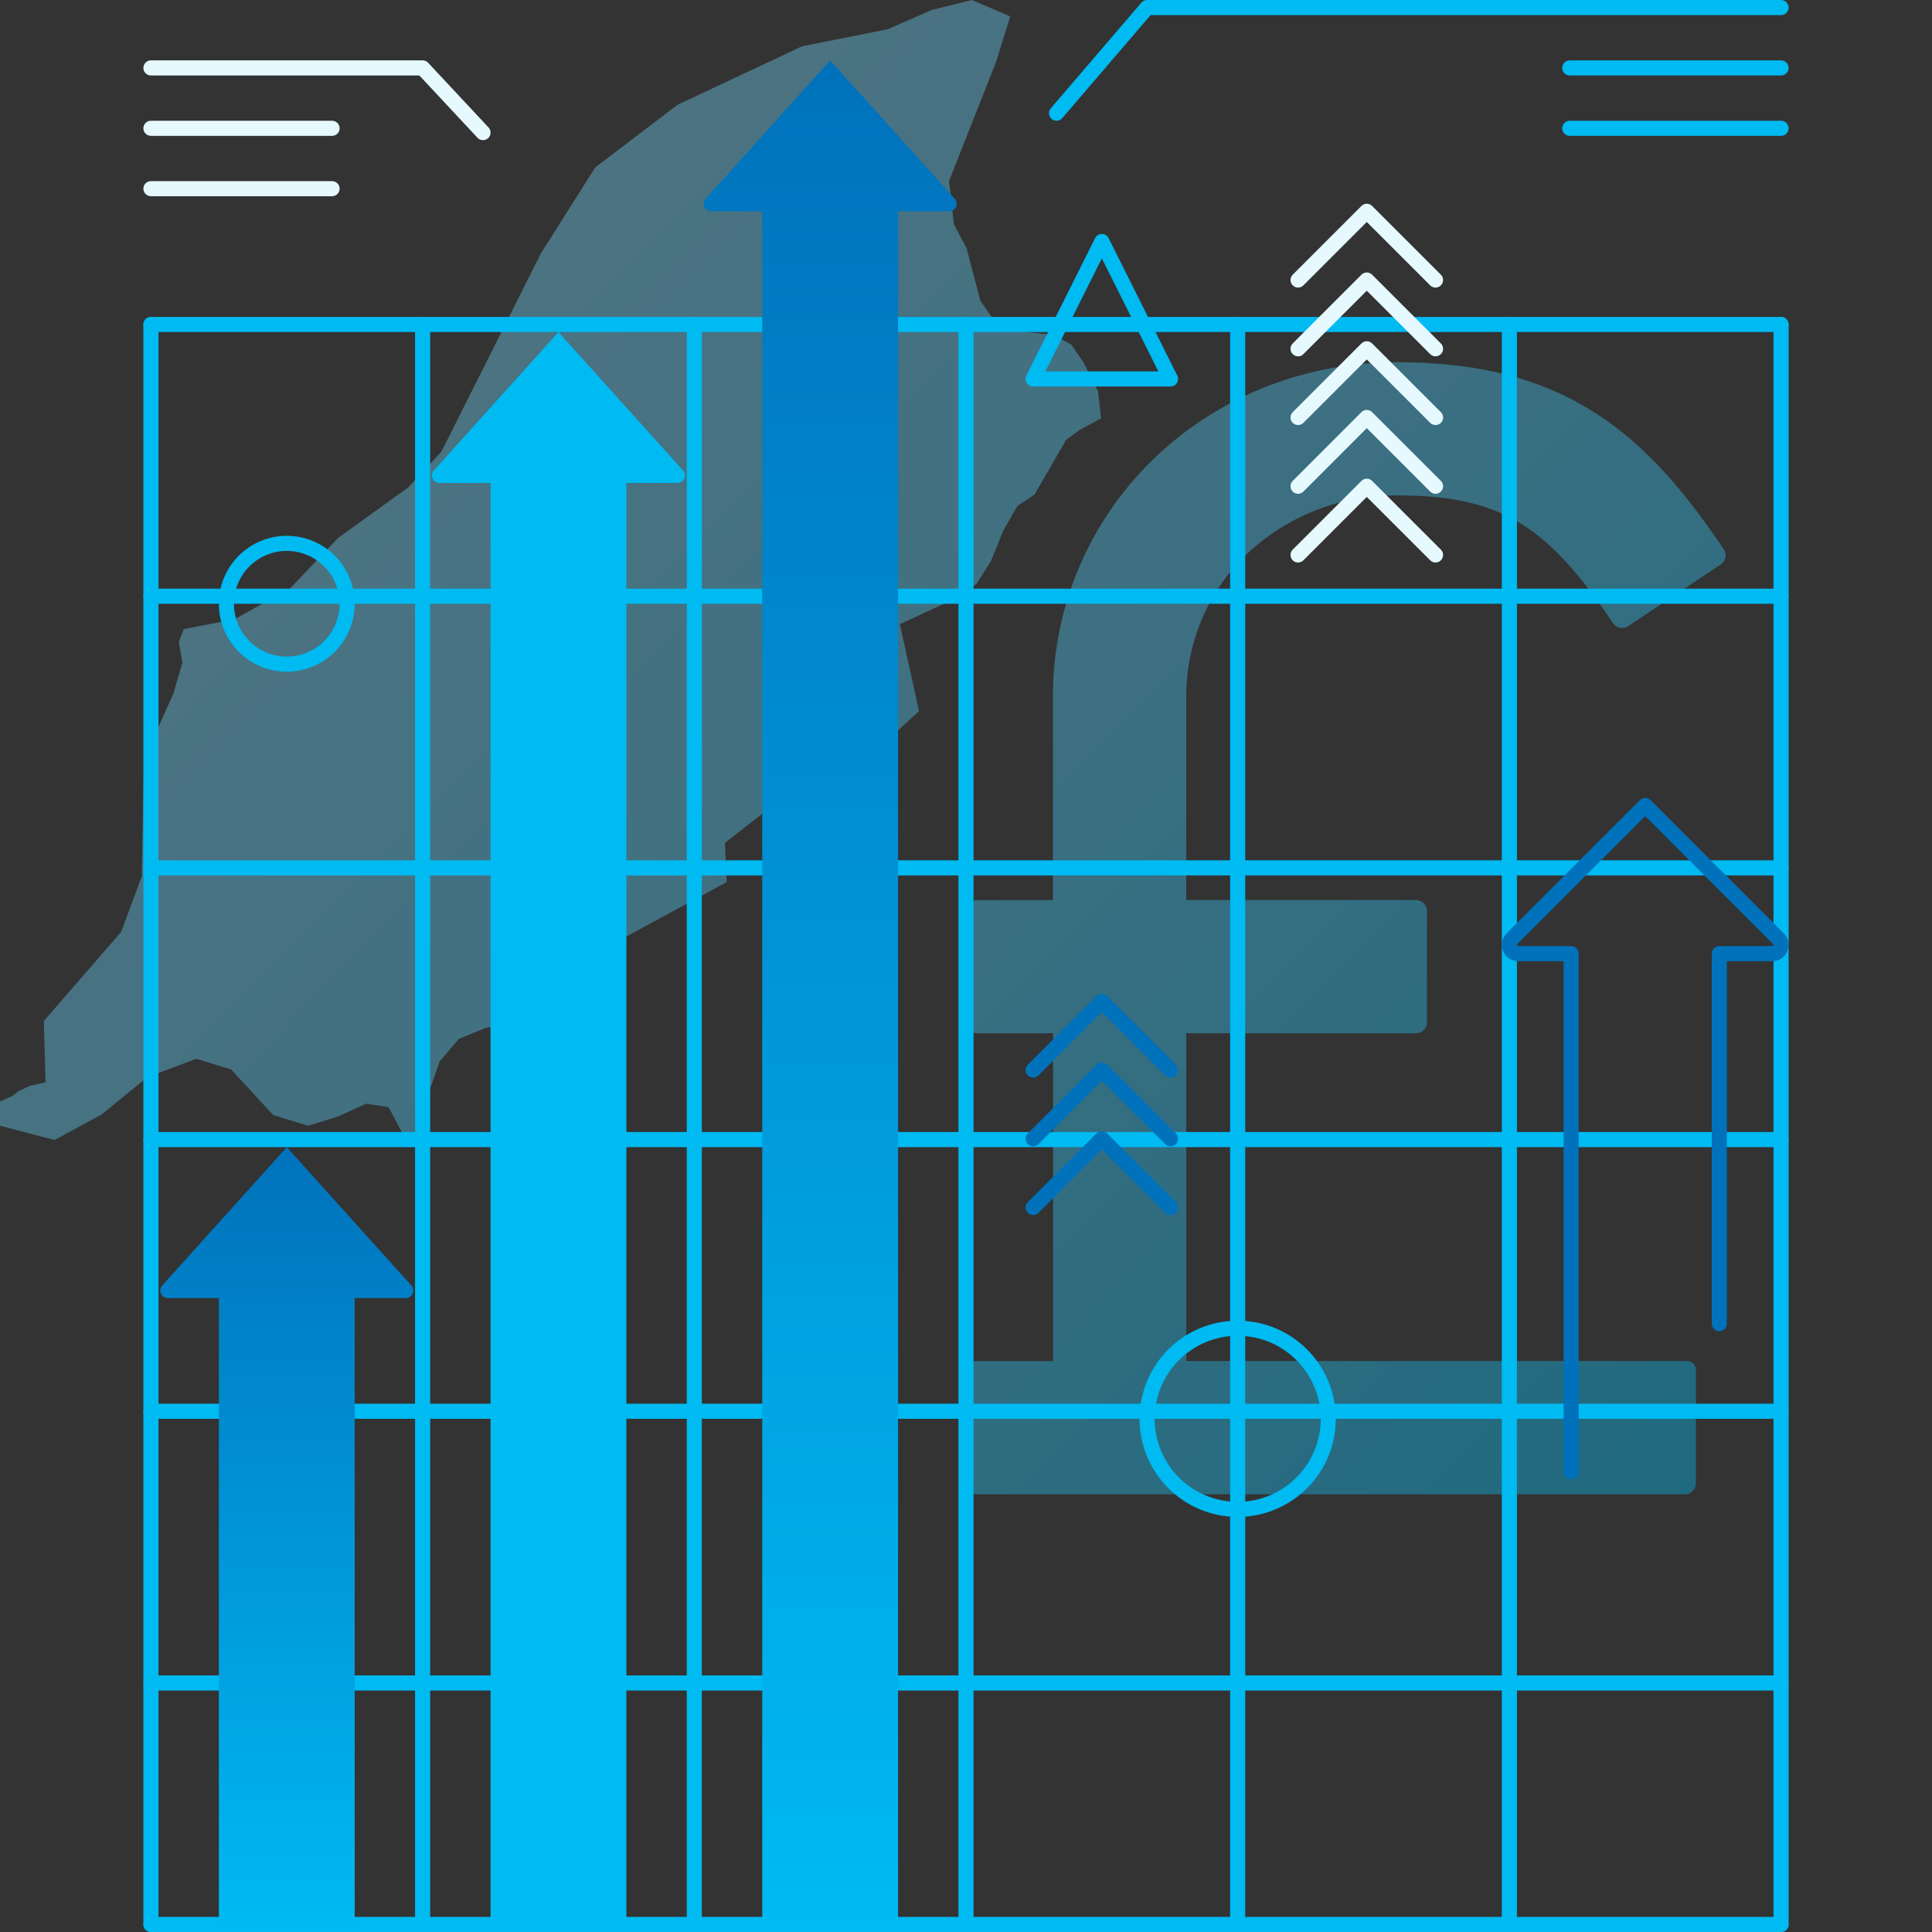 <svg id="Layer_1" data-name="Layer 1" xmlns="http://www.w3.org/2000/svg" xmlns:xlink="http://www.w3.org/1999/xlink" viewBox="0 0 512 512"><rect x="0" y="0" width="512" height="512" fill="#333333" stroke="none"/><defs><style>.cls-1,.cls-2{opacity:0.4;}.cls-1{fill:url(#linear-gradient);}.cls-2{fill:url(#linear-gradient-2);}.cls-3,.cls-4,.cls-6,.cls-9{fill:none;}.cls-3{stroke:#e6f9ff;}.cls-3,.cls-4,.cls-9{stroke-linecap:round;stroke-linejoin:round;stroke-width:4px;}.cls-4{stroke:#00baf2;}.cls-5{fill:url(#Primary_Blue_Gradient);}.cls-7{fill:#00baf2;}.cls-8{fill:url(#linear-gradient-3);}.cls-9{stroke:#0072bc;}</style><linearGradient id="linear-gradient" x1="94.71" y1="7.99" x2="474.1" y2="384.07" gradientUnits="userSpaceOnUse"><stop offset="0" stop-color="#8dd8f8"/><stop offset="1" stop-color="#00baf2"/></linearGradient><linearGradient id="linear-gradient-2" x1="-8.45" y1="10.27" x2="507.52" y2="521.74" xlink:href="#linear-gradient"/><linearGradient id="Primary_Blue_Gradient" x1="220" y1="19.03" x2="220" y2="511.05" gradientUnits="userSpaceOnUse"><stop offset="0" stop-color="#0072bc"/><stop offset="1" stop-color="#00baf2"/></linearGradient><linearGradient id="linear-gradient-3" x1="76" y1="305.03" x2="76" y2="511.55" xlink:href="#Primary_Blue_Gradient"/></defs><title>splash-landing</title><path class="cls-1" d="M314.37,273.83h60.86a2.94,2.94,0,0,0,2.94-2.94V241.47a2.94,2.94,0,0,0-2.94-2.94H314.37V184.91a52.23,52.23,0,0,1,16.09-38.12,57.07,57.07,0,0,1,39.79-15.5c28.53,0,40.28,8.93,57.22,33.84a2.94,2.94,0,0,0,4.06.79L456,149.61a2.94,2.94,0,0,0,.8-4.1c-8.86-13.07-19.06-26.17-33-35.39C409.25,100.49,392.23,96,370.25,96c-24.35,0-47.15,9-64.2,25.31a87.21,87.21,0,0,0-27,63.61v53.62H258.94a2.94,2.94,0,0,0-2.94,2.94v29.41a2.94,2.94,0,0,0,2.94,2.94h20.14v86.88H258.94a2.94,2.94,0,0,0-2.94,2.94v29.41a2.94,2.94,0,0,0,2.94,2.94H446.5a2.94,2.94,0,0,0,2.94-2.94V363a2.31,2.31,0,0,0-2.31-2.31H314.37Z"/><polygon class="cls-2" points="287.18 96.11 283.97 91.39 279.35 88.75 268.21 87.63 263.59 85.17 259.8 79.7 256.13 65.72 252.82 59.49 251.51 47.97 263.96 16.43 267.73 4.35 257.54 0 246.87 2.65 235.26 7.75 212.51 12.28 179.56 27.77 157.75 44.37 143.41 67.03 116.97 119.72 108.2 129.16 89.6 142.56 77.03 155.78 62.22 164.09 48.7 166.72 47.39 170.13 48.34 175.6 45.98 183.72 40.41 196.19 38.05 206.96 37.57 232.25 32.1 246.98 11.6 270.59 12.08 286.81 7.93 287.76 5.08 289.09 3.31 290.41 0 291.92 0 298.33 14.45 302.11 26.99 295.32 38.98 285.5 52.01 280.59 61.27 283.43 72.41 295.51 81.65 298.33 89.6 295.88 97.04 292.48 103 293.42 108.56 304 116.49 281.34 121.6 275.31 128.58 272.46 137.84 270.59 146.62 267.38 150.39 260.77 159.16 251.89 192.59 233.76 192.11 223.37 209.3 209.97 230.16 200.71 243.56 188.46 238.47 165.41 255.18 157.68 258.85 154.64 262.64 148.61 265.85 140.68 269.62 134.07 274.17 131.05 282.56 116.51 286.25 113.86 291.82 110.85 290.97 103.67 287.18 96.11"/><polyline class="cls-3" points="128 35.14 112 18 40 18"/><line class="cls-3" x1="40" y1="34" x2="88" y2="34"/><line class="cls-3" x1="40" y1="50" x2="88" y2="50"/><polyline class="cls-4" points="280 30 304 2 472 2"/><line class="cls-4" x1="472" y1="18" x2="416" y2="18"/><line class="cls-4" x1="472" y1="34" x2="416" y2="34"/><line class="cls-4" x1="40" y1="510" x2="40" y2="86"/><line class="cls-4" x1="112" y1="510" x2="112" y2="86"/><line class="cls-4" x1="184" y1="510" x2="184" y2="86"/><line class="cls-4" x1="256" y1="510" x2="256" y2="86"/><line class="cls-4" x1="328" y1="510" x2="328" y2="86"/><line class="cls-4" x1="400" y1="510" x2="400" y2="86"/><line class="cls-4" x1="472" y1="510" x2="472" y2="86"/><line class="cls-4" x1="40" y1="86" x2="472" y2="86"/><line class="cls-4" x1="40" y1="158" x2="472" y2="158"/><line class="cls-4" x1="40" y1="230" x2="472" y2="230"/><line class="cls-4" x1="40" y1="302" x2="472" y2="302"/><line class="cls-4" x1="40" y1="374" x2="472" y2="374"/><line class="cls-4" x1="40" y1="446" x2="472" y2="446"/><line class="cls-4" x1="40" y1="510" x2="472" y2="510"/><path class="cls-5" d="M251.51,56A2,2,0,0,0,253,52.66L220,16,187,52.66A2,2,0,0,0,188.49,56H202V508a4,4,0,0,0,4,4h28a4,4,0,0,0,4-4V56Z"/><rect class="cls-6" x="184" y="16" width="72" height="496"/><path class="cls-7" d="M179.51,128a2,2,0,0,0,1.49-3.34L148,88l-33,36.66a2,2,0,0,0,1.49,3.34H130V508a4,4,0,0,0,4,4h28a4,4,0,0,0,4-4V128Z"/><rect class="cls-6" x="112" y="88" width="72" height="424"/><path class="cls-8" d="M107.51,344a2,2,0,0,0,1.49-3.34L76,304,43,340.66A2,2,0,0,0,44.49,344H58V508a4,4,0,0,0,4,4H90a4,4,0,0,0,4-4V344Z"/><rect class="cls-6" x="40" y="16" width="72" height="496"/><path class="cls-9" d="M455.63,350.78V252.73h14.06a2.31,2.31,0,0,0,1.63-3.94L436,213.46h0l-35.32,35.32a2.31,2.31,0,0,0,1.63,3.94h14.06V390"/><polyline class="cls-3" points="344 147.07 362.21 128.86 380.43 147.07"/><polyline class="cls-3" points="344 128.86 362.21 110.64 380.43 128.86"/><polyline class="cls-3" points="344 110.64 362.21 92.43 380.43 110.64"/><polyline class="cls-3" points="344 92.43 362.21 74.21 380.43 92.43"/><polyline class="cls-3" points="344 74.21 362.21 56 380.43 74.21"/><polyline class="cls-9" points="273.79 320 292 301.79 310.21 320"/><polyline class="cls-9" points="273.79 301.79 292 283.57 310.21 301.79"/><polyline class="cls-9" points="273.79 283.57 292 265.36 310.21 283.57"/><polygon class="cls-4" points="273.79 100.43 292 64 310.21 100.43 273.79 100.43"/><circle class="cls-4" cx="76" cy="160" r="16"/><circle class="cls-4" cx="328" cy="376" r="24"/></svg>
